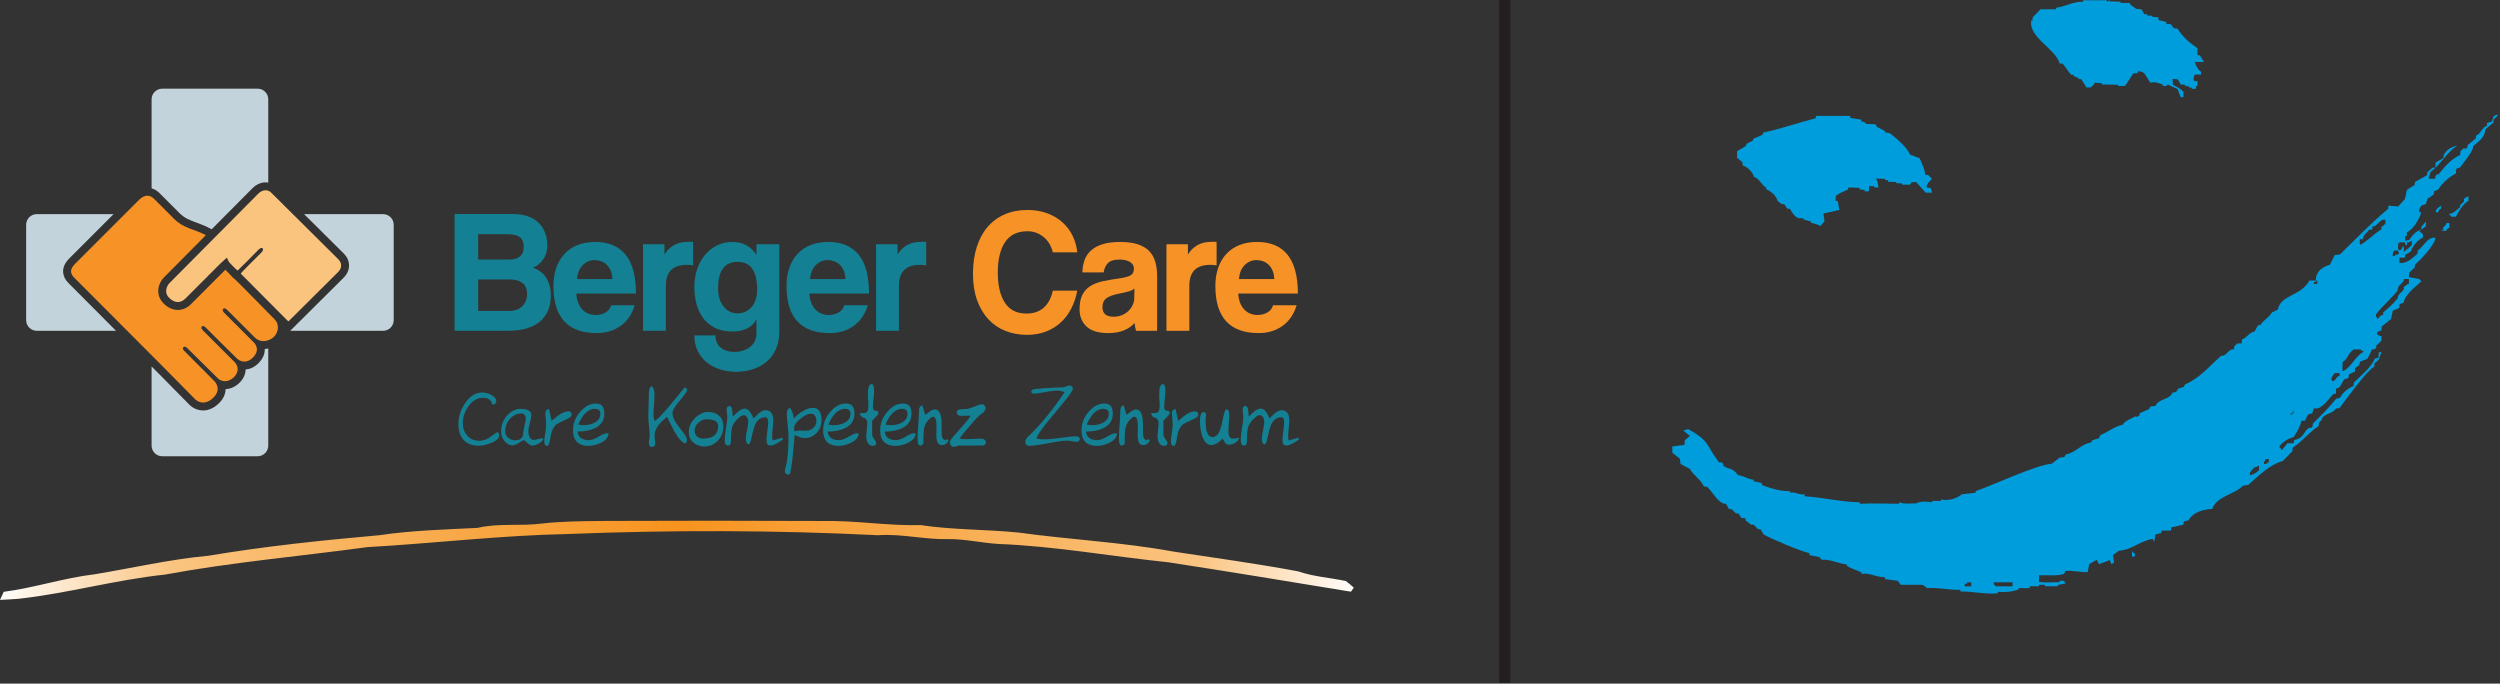 <?xml version="1.0" encoding="UTF-8" standalone="no"?> <svg xmlns="http://www.w3.org/2000/svg" xmlns:xlink="http://www.w3.org/1999/xlink" xmlns:serif="http://www.serif.com/" width="100%" height="100%" viewBox="0 0 5471 1496" version="1.1" xml:space="preserve" style="fill-rule:evenodd;clip-rule:evenodd;stroke-linejoin:round;stroke-miterlimit:2;"><rect x="0" y="0" width="5471" height="1496" fill="#333333" stroke="none"/><g><rect x="3280.7" y="0" width="24.908" height="1494.38" style="fill:#231f20;"></rect><path d="M4610.29,0.513l1.079,3.287c1.671,0 3.367,-3.042 5.037,-3.287l0,2.554l24.096,0.733l0,2.554l21.217,0.363l-0,3.287l13.308,9.484l11.146,0.729l6.117,10.583l6.833,0.729l0,2.554l11.15,0.367l0,2.554l13.304,0.733l0,6.2l17.263,4.013l-0,4.379l10.071,0.729l6.112,8.755l8.271,0.733c9.946,17.05 27.271,32.175 43.517,42.687l-0,15.329l5.037,0.73l9.35,14.229l-20.142,-0c1.884,7.658 6.934,17.129 13.667,21.525l0,6.208l-13.667,0c-3.316,6.038 -5.545,17.825 5.755,13.496l-0,11.313l-2.517,-0l-0.717,6.208l-9.354,-0l0,-2.554l-6.112,-0.367l-0,-2.554l-8.271,-0.733l-0,-2.55l-9.713,-0.734l-6.471,-11.312l-11.15,-0.729l0.721,12.775c7.821,3.891 17.246,8.779 23.017,15.687l-0,11.313l-6.117,-0l-6.471,-17.517l-22.3,-10.217c-0.246,3.996 -7.616,4.113 -10.066,3.284l-0,-2.55c-7.98,-3.838 -18.617,-7.234 -27.334,-4.384l-12.95,-20.066c-2.5,-3.163 -10.55,-6.142 -14.383,-4.746l-0.721,4.016l-9.35,0l-17.983,27.73l-15.463,-0l0,-2.55l-35.608,-0.734l-0,-2.921l-16.183,-0.729l-0.717,3.65l-7.192,6.571l-9.35,0l-11.15,-17.883l-6.475,-0.729l0,-2.188l-10.429,-4.017l0,-2.55l-6.112,-0.729l-17.621,-23.716l-6.834,-0.734c-9.425,-32.637 -68.237,-56.558 -62.22,-94.137l2.52,-0l0.717,-6.929l17.263,-17.521l33.808,-0l0.358,-3.284c20.842,-2.762 36.625,-13.7 58.621,-13.133l0.721,-3.287l51.067,-0Zm855.583,252.5l-8.633,8.391l-0.721,6.934l-17.263,14.591c-2.895,20.725 -14.012,24.442 -27.333,37.584c2.958,7.179 -23.375,38.933 -28.05,45.612l-8.633,3.283l-0.717,9.85c-15.079,8.763 -29.417,20.096 -38.483,35.396l-9.35,4.013l-0.721,6.933l-13.663,9.488l-3.6,11.308l-9.35,3.283c-2.85,2.517 -7.004,10.229 -5.033,14.234l4.317,0.729c-3.65,13.541 -17.3,37.954 -31.292,43.421l-0.358,8.391l-3.238,0l-0.716,10.217l9.35,-1.458c6.695,-9.759 14.216,-19.788 26.254,-22.625l0.716,-6.934l9.713,-10.946l-0.363,10.217l-14.383,11.313l7.912,5.837l0,7.663c-13.095,6.512 -21.42,18.204 -27.333,31.379l-11.15,6.204l-0.717,6.567l-11.87,-0l-0.359,11.312c14.913,2.738 29.509,-10.596 39.559,-20.071l0.72,-6.929c12.975,-8.429 20.463,-29.733 38.484,-28.096c0.596,13.642 -35.004,52.184 -44.596,58.746l-0.721,6.567l-11.867,11.308l-0.72,9.854l22.658,4.013l4.317,5.475c-11.742,10.325 -36.684,29.908 -38.484,46.337l-8.991,2.921l-0.359,8.392l-14.387,6.204l-3.954,18.241l-20.5,16.421l-0.359,8.392l-8.991,3.283l-0.359,6.209l9.35,3.646l0,9.483l-11.871,11.312c3.18,4.067 -4.55,10.05 -8.27,6.934l-10.43,21.162l-16.904,6.934l-0.716,6.204l-9.35,7.662l-0.363,6.929l-13.666,6.934l-0.717,7.662l-9.35,2.921l-10.071,17.15l-7.554,3.283l-0.358,10.58l-6.834,1.824c-7.891,9.167 -27.166,36.596 -41.358,29.921l-3.596,11.313l-9.35,2.917l-6.833,13.504l-7.554,-0c-2.213,12.554 -10.363,25.216 -16.905,35.754c-12.304,3.229 -24.133,10.216 -31.645,20.8l5.754,7.662l12.225,-14.958l13.666,-0l0.721,-6.571c24.85,-6.55 17.2,-16.608 33.804,-27.729c3.405,3.996 9.096,-4.125 6.834,-8.029c17.537,-17.967 35.946,-35.204 51.429,-55.096l8.271,-1.825c6.375,-11.717 17.583,-21.133 29.85,-25.904l0.721,-7.663c13.058,-12.596 40.304,-35.591 45.316,-51.812l8.629,-2.921l0.721,-11.675l5.754,0l-6.475,17.15l-8.629,6.933l-0.721,7.663c-15.47,7.429 -62.691,72.629 -75.883,90.487l-7.912,1.096c-7.163,12.413 -31.275,11.304 -31.288,26.638c-5,-0.459 -7.35,7.633 -6.117,11.308c-21.029,13.313 -36.07,34.233 -57.183,47.433l-0.717,8.03l-21.22,21.529c-28.113,6.921 -54.38,33.912 -75.884,52.541l-10.787,1.096c-19.075,19.963 -57.209,22.675 -67.613,51.084c-18.521,0.733 -42.229,6.995 -51.787,24.808l-10.434,2.921l-0.716,6.566l-26.613,6.205l-0.721,6.933l-20.5,-0l-0.72,5.108l-12.588,3.284l-2.875,16.42l-3.237,-6.571c-26.146,3.313 -46.65,24.601 -73.367,25.542l-13.667,9.854l2.517,16.417l-5.754,3.288l-3.596,-8.759l-23.733,8.759l-5.038,-9.488l-16.183,9.488l-3.596,17.512c-16.142,0.625 -32.046,-4.254 -48.192,-2.554l-3.596,6.567c-17.683,5.266 -36.22,1.987 -54.308,2.92l-0.358,14.596c14.796,2.046 29.733,0.384 44.596,0.729l0.72,-3.283l9.35,0l3.596,5.838l-15.466,2.916l-2.517,3.288l-26.613,-0l-1.437,-3.288l-11.871,0l-0.358,3.288l-20.138,-0l-0.362,4.012l-23.734,0l-0.72,2.917c-13.68,5.137 -30.521,6.75 -44.955,5.108l-0.362,3.284c-27.317,2.583 -54.346,-4.284 -81.638,-4.013l0,-3.65c-24.316,0.992 -48.32,-5.746 -72.645,-3.646l-10.071,-7.3l-47.834,0l-6.833,-8.754l-27.696,-3.65l0,-4.379c-17.591,1.316 -33.75,-10.521 -51.425,-6.933l0,-3.284c-9.541,-5.066 -21.637,-7.45 -32.008,-14.596l-0,-2.916c-18.542,-1.667 -35.738,-11.867 -54.663,-10.217l-6.116,-6.204l-21.221,-4.013l-0,-4.379c-18.925,-3.725 -85.633,-32.291 -100.338,-40.866l-6.112,-10.946l-6.113,-0.729l-8.991,-9.488l-6.117,-0.367l-12.225,-9.487l0,-4.375l-8.992,-0.733l-6.112,-9.484l-6.117,-0.733l-8.271,-8.754l-6.837,-0.73l-6.108,-11.312c-16.042,1.712 -30.667,-27.946 -41.721,-37.217l-6.829,-0.733c-6.834,-15.354 -22.63,-23.721 -30.571,-38.308l-20.5,-10.95l-1.438,-11.309l-16.546,-13.137l0,-13.867l26.613,-3.283l0.721,-10.217l11.15,-9.487l-14.388,-11.675l10.792,-3.279c48.85,27.966 37.192,33.129 67.612,73.337c4.305,-2.679 12.096,3.333 8.267,6.204c14.075,10.909 18.583,2.475 33.45,21.525c11.892,1.009 21.9,8.913 33.808,9.854l0,3.284l17.98,4.012l-0,4.379c19.612,7.134 40.041,13.846 61.141,13.134l0,3.287c11.125,-2.279 21.234,5.946 32.367,3.646l-0,4.379c40,2.492 79.25,12.484 119.4,13.138l2.517,3.283c28.158,-1.4 56.345,-0.012 84.516,0l0.717,-3.283c11.704,4.762 24.471,2.083 36.683,2.554c10.038,-5.371 24.004,-4.183 34.888,-2.554l0.721,-2.921l18.7,-0l0.358,-3.283c15.221,3.629 33.704,-1.225 45.675,-11.313l29.85,-3.283l0.358,-3.65c39.967,-13.542 131.725,-57.334 166.517,-59.838l17.262,-13.5l10.067,-1.096l3.6,-5.837c20.546,-3.263 33.929,-23.183 54.663,-25.908l3.237,-5.109l14.388,-4.379l3.233,-6.929c16.583,-6.663 30.796,-18.958 48.554,-22.625c6.292,-9.771 18.2,-12.221 27.333,-18.242c3.809,2.675 13.192,-2.337 9.35,-6.571l21.217,-9.483l2.879,-5.475l11.146,-1.458c6.908,-16.371 31.842,-13.15 37.404,-29.559c4.234,1.5 11.875,-2.395 11.15,-7.662l13.304,-4.375l2.88,-5.475c31.65,-13.075 53.937,-40.546 79.12,-62.758c12.092,2.075 15.888,-16.371 28.05,-13.867l0.721,-6.933l6.834,-6.2l9.35,-0l0.358,-8.396c10.654,-3.546 16.162,-15.913 27.696,-17.513l7.191,-13.137l6.475,-2.188c6.213,-10.462 18.396,-15.4 24.096,-26.271l13.304,-6.566c5.621,-32.521 50.267,-28.704 69.05,-63.492l14.03,0c-0.584,-19.404 13.575,-29.775 30.566,-34.296l10.792,-21.529l11.146,-1.096c34.554,-33.366 68.746,-69.516 105.737,-99.975l0.717,-6.933l21.221,1.825l14.746,-16.421l4.312,-20.067l16.904,-10.583l0.721,-6.567l26.613,-14.962l0.72,-6.567l11.146,-9.85l6.117,0l0.717,-11.308l16.904,-9.492c-0.096,-15.604 17.758,-24.666 30.571,-27.725c-23.25,15.288 -36.367,41.546 -58.621,58.013l-4.317,14.591l14.746,0.367c-1.658,-3.479 2.279,-11.875 6.833,-9.487c13.129,-16.771 27.759,-33.842 47.471,-42.688l0.721,-8.396l6.833,-6.2c3.646,2.859 11.45,-2.687 7.909,-6.2l18.704,-15.329l0.716,-6.204c10.592,-4.038 12.688,-18.217 23.738,-21.529l0.358,-6.196l10.792,-3.288l3.596,-12.041l8.633,-3.284l0,2.554Zm-187.75,283.146l0,-9.125c-4.675,1.096 -6.475,4.746 -10.792,3.288c0,2.187 0.363,4.742 -0.358,6.2c-3.596,0.729 -4.317,-4.742 -3.954,-6.2c-5.038,1.091 -12.588,-2.554 -14.746,3.283c0.717,5.471 -2.879,12.042 2.875,13.863c6.475,-0.363 3.958,-7.296 8.271,-8.392c2.158,2.921 0.721,8.029 1.079,12.042c6.833,-5.109 11.508,-8.759 17.625,-14.959Zm-30.542,12.042l-7.55,-0c-3.237,3.283 -4.316,6.567 -3.6,12.404c4.317,1.096 6.834,-5.475 11.15,-3.283c4.675,-4.379 0.359,-6.204 0,-9.121Zm-27.333,-56.558l0,-10.584c-13.304,-3.283 -16.183,14.963 -28.771,14.596c0,2.192 0.359,5.108 -0.716,6.933l-6.117,0c-4.675,7.663 -15.104,12.771 -12.946,20.8l-7.554,0l-0,12.771c16.904,-8.029 30.929,-24.812 47.475,-34.3c-0,-2.187 -0.721,-5.108 0.358,-6.933c4.675,3.65 3.596,-6.933 8.271,-3.283Zm-200.708,412.679l-0,-4.013l-2.159,0l-0.716,4.375l-3.959,0l0,2.555l3.959,-0l-0,-1.821c-0.363,-1.825 1.796,-1.096 2.875,-1.096Zm147.125,-139.75l-15.467,-0c-14.025,9.121 -12.229,20.433 -24.454,27.733c-0,6.929 -1.442,14.592 -0,20.429c19.779,-9.483 26.254,-32.108 44.954,-42.325c1.796,-5.108 -6.475,-0.729 -5.033,-5.837Zm-201.75,247.754l-0,-7.662l-7.554,-0l-0.359,5.108l-2.521,-0l0,5.471l6.117,-0l0,-1.821c0,-2.192 2.875,-0.733 4.317,-1.096Zm106.416,-391.15l0,-7.3c-3.954,-1.092 -2.154,5.475 -7.55,2.921l0,4.379l7.55,0Zm-127.666,407.571l-0,-9.488c-3.954,-0.729 -5.396,5.109 -9.709,2.917c-4.316,5.838 -12.95,11.313 -10.07,17.879c7.55,-1.458 14.745,-5.837 19.779,-11.308Zm328,-407.571l-0,-10.583l-11.15,-0c0.362,10.583 -15.821,13.5 -12.946,24.446c-13.308,17.15 -33.088,33.937 -47.833,52.545c-2.155,6.2 3.237,6.2 2.879,10.58c5.033,-2.555 6.112,-10.58 12.587,-8.025c0,-2.192 -0.358,-5.109 0.721,-6.93c10.429,-8.395 22.654,-19.708 31.646,-31.02c-1.438,-10.946 15.825,-13.863 12.946,-24.446c3.6,-1.459 6.116,-6.204 11.15,-6.567Zm-151.75,201.413l-0,-6.205l-10.429,0c-4.675,5.838 -8.992,9.855 -6.834,17.15c9.35,2.921 8.629,-10.216 17.263,-10.945Zm-805.959,460.479l0,-8.759l-9.35,0c1.796,4.013 -2.879,2.917 -5.037,3.284l-0,5.475l14.387,-0Zm90.25,-0l0,-8.759l-41,0l0,5.471l1.796,0c1.8,0 1.079,2.192 1.079,3.288l38.125,-0Zm-354.958,-1024.95l23.738,3.65l-0,3.279l10.429,4.021l-0,2.183l20.858,0.729l3.596,5.838l16.904,8.758l0,2.559c4.342,2.083 8.863,0.529 13.667,4.375c13.812,11.066 34.175,28.391 41.716,44.883l20.5,7.658c5.446,11.654 10.921,23.654 12.946,36.488l6.117,0.729l8.271,8.029c-5.134,4.546 -21.975,21.996 -3.238,19.704l3.238,10.579l-13.667,0l-21.221,-23.35l-10.066,0.73l-2.88,5.108l-17.62,-0l-0,-2.554l-12.946,-0.729l-0,-2.555l-17.625,-0.366l-0,-3.284l-6.838,-0.729l0,-2.554l-20.496,-0.367l3.238,3.65l3.237,15.692l-9.35,0l0,-2.554l-11.508,-0.367l-0.362,11.313l-9.35,-0l-0,-3.284l-11.146,-0.729l-0,-3.65l-24.459,-0.729l-0.716,4.379c-8.954,3.913 -18.696,7.954 -26.617,13.863l-0.717,10.946l5.034,0.733l3.237,19.337l-34.887,7.663l2.521,17.15l-9.35,10.579c-7.4,-5.608 -13.48,-4.746 -20.5,-7.662l-0,-2.555l-16.184,-4.379l0,-2.554l-11.508,-0.362c-7.867,-3.43 -14.525,-12.88 -17.983,-20.434l-6.117,-0.366l-6.113,-9.488l-6.475,-0.729l-8.629,-6.933c-2.112,-10.28 -14.754,-21.463 -24.096,-24.809l-1.441,-4.379c-10.104,-6.171 -14.338,-19.862 -26.25,-23.354c-2.146,-10.275 -14.213,-22.108 -24.1,-24.446l-1.075,-7.658l-11.513,-9.492l0,-14.596l18.346,-10.575l2.875,-5.841l12.588,-6.205l2.879,-5.108l18.341,-7.658l2.875,-5.475c35.025,-6.959 78.25,-22.121 114.009,-31.017l0.716,-5.108l75.167,-0l0,4.379Zm1352.62,181.342c-12.229,7.3 -21.937,23.354 -27.333,34.666l-10.429,0c1.437,-5.108 -6.117,-0.366 -3.238,-6.204c9.35,-0.729 15.463,-9.487 23.017,-14.596c-2.879,-8.391 11.866,-8.391 7.554,-17.879c2.517,-1.458 5.392,-4.012 10.429,-6.204l0,10.217Zm-59.708,17.15c-6.834,0.366 -4.317,11.675 -11.871,7.3c-0.358,-6.205 6.833,-10.584 11.871,-13.867l-0,6.567Zm17.958,42.325c-3.237,0.366 -6.471,2.554 -6.833,6.204c-1.079,0.729 -19.059,-1.825 -6.113,-2.554c-2.879,-8.392 6.475,-6.934 6.834,-14.596l6.112,-0l0,10.946Zm-691.917,708.233c0,1.458 -0.362,4.012 1.796,3.283l1.8,0l0,7.663l-6.112,-0l-0,-10.946l2.516,-0Z" style="fill:#009ddd;"></path><path d="M838.254,468.6l-172.796,0l86.855,86.196c9.574,9.575 11.579,19.579 11.566,26.283c-0.004,9.567 -4.154,18.963 -11.667,26.442c-34.762,34.608 -108.975,108.325 -108.975,108.325l-8.141,8.091l203.158,0c12.896,0 23.35,-10.458 23.35,-23.354l0,-208.629c0,-12.9 -10.454,-23.354 -23.35,-23.354" style="fill:#c2d3db;fill-rule:nonzero;"></path><path d="M579.483,763.704l0,0.108c0.154,7.667 -2.125,19.271 -13.866,31.013c-10.205,10.204 -20.534,13.188 -28.105,13.708c-0.179,10.067 -4.475,20.138 -12.854,28.517c-11.429,11.425 -22.962,14.258 -30.987,14.504c-0.15,9.725 -4.004,20.388 -14.108,30.496c-13.388,13.383 -26.421,16.196 -34.996,16.196c-17.446,-0 -28.709,-11.159 -29.805,-12.296l-64.82,-65.754l-0.205,-0.184l-0.362,-0.37c-1.917,-1.934 -8.288,-8.321 -17.633,-17.68l-0,173.146c-0,12.9 10.458,23.354 23.354,23.354l208.629,0c12.9,0 23.354,-10.454 23.354,-23.354l0,-212.579c-2.45,0.563 -4.967,1 -7.596,1.175" style="fill:#c2d3db;fill-rule:nonzero;"></path><path d="M349.188,422.717l18.879,18.887l24.4,24.404c11.858,11.863 23.3,16.009 37.771,21.255c10.037,3.637 21.025,7.679 32.875,14.604c47.841,-48.275 84.724,-85.434 89.579,-90.113c8.237,-8.171 18.383,-12.671 28.591,-12.662c1.963,-0 3.892,0.196 5.792,0.525l0,-182.192c0,-12.896 -10.45,-23.354 -23.35,-23.354l-208.629,-0c-12.896,-0 -23.354,10.458 -23.354,23.354l-0,194.779c5.4,1.504 11.491,4.559 17.445,10.513" style="fill:#c2d3db;fill-rule:nonzero;"></path><path d="M150.217,619.867c-7.384,-7.388 -11.305,-15.084 -11.992,-23.534c-0.867,-10.67 3.625,-21.008 13.337,-30.72c27.705,-27.725 66.846,-66.88 96.971,-97.013l-167.958,0c-12.904,0 -23.354,10.458 -23.354,23.354l-0,208.629c-0,12.892 10.45,23.35 23.354,23.35l173.329,0c-41.85,-41.958 -86.096,-86.333 -103.687,-104.066" style="fill:#c2d3db;fill-rule:nonzero;"></path><path d="M1320.25,1140.06c-44.813,0.508 -89.7,0.595 -134.246,5.67c-46.842,6.1 -94.529,-1.35 -140.85,9.484c-71.567,3.65 -143.567,5.425 -214.625,16.012c-125.429,11.184 -250.617,24.134 -374.942,45.063c-83.683,7.616 -165.671,26.766 -248.416,40.483c-67.25,7.871 -131.88,29.633 -199.038,38.363c-2.029,4.408 -6.104,13.304 -8.129,17.704c13.462,-0.504 26.846,-1.525 40.229,-2.375c107.821,-11.934 212.846,-41.675 320.825,-53.017c146.779,-27.187 295.421,-40.067 443.05,-60.133c146.688,-8.304 292.792,-25.838 439.746,-28.721c225.625,-8.879 452.1,-8.546 677.642,2.717c27.687,-2.005 55.058,0.975 82.45,3.954c23.491,2.554 46.987,5.104 70.683,4.516c37.021,-0.429 73.183,8.305 109.942,10.584c124.754,4.829 247.558,27.283 371.562,40.066c133.567,20.417 266.792,42.596 400.271,64.45c1.529,-2.2 4.742,-6.683 6.271,-8.895c-5.596,-5.167 -11.438,-9.984 -17.538,-14.484c-34.729,-7.275 -70.725,-9.566 -104.433,-21.162c-90.704,-16.95 -182.271,-29.484 -273.558,-43.371c-111.804,-20.579 -225.554,-25.913 -337.942,-41.504c-71.4,-7.2 -143.308,-5.584 -214.275,-16.338c-36.354,0.954 -72.521,-1.741 -108.704,-4.433c-34.471,-2.563 -68.971,-5.129 -103.642,-4.546c-82.691,-0.392 -165.379,-0.588 -248.083,-0.588c-78.067,0 -156.154,0.171 -234.25,0.501Z" style="fill:url(#_Linear1);fill-rule:nonzero;"></path><path d="M1114.18,680.413c12.317,-0 21.938,-3.463 28.875,-10.388c6.921,-6.929 10.388,-15.654 10.388,-26.179c-0,-11.288 -3.4,-19.5 -10.2,-24.633c-6.808,-5.13 -16.233,-7.7 -28.296,-7.7l-68.517,-0l0,68.9l67.75,-0Zm-67.75,-167.834l0,55.434l67.359,-0c21.562,-0 32.337,-9.242 32.337,-27.713c0,-9.754 -2.758,-16.804 -8.275,-21.171c-5.516,-4.366 -14.562,-6.55 -27.137,-6.55l-64.284,0Zm-51.587,211.338l-0,-255.609l125.879,0c25.146,0 44.271,6.225 57.363,18.675c13.079,12.446 19.629,29.446 19.629,51.005c-0,11.037 -2.959,20.854 -8.859,29.445c-5.908,8.6 -13.341,14.7 -22.32,18.284c5.383,2.062 10.445,4.691 15.2,7.896c4.745,3.208 8.858,7.308 12.32,12.316c3.467,5.009 6.217,10.909 8.28,17.704c2.041,6.805 3.07,14.825 3.07,24.059c0,23.362 -7.825,41.904 -23.475,55.629c-15.654,13.733 -39.65,20.596 -71.983,20.596l-115.104,-0Z" style="fill:#138193;fill-rule:nonzero;"></path><path d="M1340.14,610.742c-0.263,-6.929 -1.479,-13.021 -3.659,-18.284c-2.183,-5.254 -5.07,-9.62 -8.662,-13.091c-3.596,-3.467 -7.696,-6.025 -12.317,-7.7c-4.621,-1.663 -9.371,-2.5 -14.241,-2.5c-10.005,-0 -18.667,3.658 -25.984,10.975c-7.312,7.308 -11.487,17.512 -12.508,30.6l77.371,-0Zm-78.913,31.571c0.771,14.366 4.938,25.783 12.513,34.254c7.566,8.466 17.516,12.708 29.825,12.708c8.212,0 15.462,-1.867 21.75,-5.587c6.287,-3.717 10.329,-8.909 12.133,-15.592l51.575,-0c-5.904,19.508 -16.163,34.521 -30.792,45.037c-14.629,10.525 -32.087,15.784 -52.354,15.784c-63.125,-0 -94.692,-34.384 -94.692,-103.163c0,-14.625 2.051,-27.846 6.159,-39.65c4.1,-11.796 10.062,-21.937 17.9,-30.408c7.825,-8.467 17.383,-14.946 28.671,-19.438c11.291,-4.487 24.254,-6.741 38.883,-6.741c29.254,-0 51.392,9.375 66.404,28.1c15.017,18.741 22.521,46.966 22.521,84.696l-130.496,-0Z" style="fill:#138193;fill-rule:nonzero;"></path><path d="M1407.11,723.913l-0,-189.388l46.966,0l0,22.538c4.1,-6.463 8.404,-11.509 12.896,-15.13c4.483,-3.62 9.1,-6.4 13.854,-8.333c4.746,-1.942 9.563,-3.171 14.429,-3.692c4.884,-0.512 9.884,-0.775 15.017,-0.775l6.55,0l0,51.584c-4.621,-0.767 -9.242,-1.155 -13.862,-1.155c-30.542,0 -45.805,15.267 -45.805,45.805l0,98.545l-50.045,0Z" style="fill:#138193;fill-rule:nonzero;"></path><path d="M1614.21,685.808c12.32,0 22.525,-4.666 30.604,-14.004c8.083,-9.337 12.125,-22.054 12.125,-38.171c-0,-40.408 -14.242,-60.62 -42.729,-60.62c-28.488,-0 -42.734,19.183 -42.734,57.545c0,16.888 4.05,30.313 12.129,40.288c8.084,9.971 18.288,14.962 30.605,14.962m41.191,12.438c-3.596,8.546 -10.075,15.229 -19.441,20.021c-9.371,4.796 -20.213,7.183 -32.53,7.183c-15.658,0 -28.804,-2.754 -39.454,-8.275c-10.65,-5.508 -19.246,-12.762 -25.791,-21.746c-6.542,-8.979 -11.296,-19.371 -14.246,-31.179c-2.95,-11.804 -4.425,-23.875 -4.425,-36.183c-0,-14.629 2.179,-28.038 6.546,-40.229c4.358,-12.184 10.262,-22.58 17.704,-31.18c7.446,-8.595 16.171,-15.266 26.179,-20.02c10.008,-4.742 20.787,-7.121 32.333,-7.121c23.613,-0 41.317,9.5 53.125,28.487l0,-23.479l50.042,0l-0,191.313c-0,14.37 -2.442,27.008 -7.317,37.916c-4.875,10.913 -11.55,20.017 -20.016,27.334c-8.467,7.316 -18.475,12.895 -30.025,16.741c-11.546,3.854 -23.867,5.775 -36.959,5.775c-13.083,0 -25.275,-1.883 -36.566,-5.625c-11.296,-3.762 -20.98,-9.071 -29.063,-15.933c-8.079,-6.858 -14.437,-15.179 -19.058,-24.963c-4.613,-9.795 -6.925,-20.841 -6.925,-33.158l46.196,0c-0,11.542 3.8,20.458 11.404,26.754c7.6,6.284 17.716,9.429 30.346,9.429c13.4,0 24.741,-3.654 34.02,-10.95c9.275,-7.304 13.921,-17.237 13.921,-29.791l0,-31.121Z" style="fill:#138193;fill-rule:nonzero;"></path><path d="M1850.18,610.742c-0.258,-6.929 -1.479,-13.021 -3.654,-18.284c-2.183,-5.254 -5.071,-9.62 -8.662,-13.091c-3.596,-3.467 -7.7,-6.025 -12.317,-7.7c-4.621,-1.663 -9.375,-2.5 -14.242,-2.5c-10.012,-0 -18.671,3.658 -25.987,10.975c-7.317,7.308 -11.488,17.512 -12.509,30.6l77.371,-0Zm-78.912,31.571c0.775,14.366 4.937,25.783 12.512,34.254c7.567,8.466 17.513,12.708 29.829,12.708c8.213,0 15.459,-1.867 21.746,-5.587c6.292,-3.717 10.333,-8.909 12.133,-15.592l51.575,-0c-5.9,19.508 -16.162,34.521 -30.791,45.037c-14.625,10.525 -32.084,15.784 -52.346,15.784c-63.133,-0 -94.696,-34.384 -94.696,-103.163c0,-14.625 2.05,-27.846 6.154,-39.65c4.1,-11.796 10.067,-21.937 17.904,-30.408c7.817,-8.467 17.38,-14.946 28.671,-19.438c11.288,-4.487 24.255,-6.741 38.884,-6.741c29.254,-0 51.387,9.375 66.404,28.1c15.012,18.741 22.516,46.966 22.516,84.696l-130.495,-0Z" style="fill:#138193;fill-rule:nonzero;"></path><path d="M1917.15,723.913l0,-189.388l46.967,0l-0,22.538c4.1,-6.463 8.4,-11.509 12.896,-15.13c4.483,-3.62 9.1,-6.4 13.854,-8.333c4.746,-1.942 9.562,-3.171 14.433,-3.692c4.875,-0.512 9.875,-0.775 15.013,-0.775l6.546,0l-0,51.584c-4.621,-0.767 -9.238,-1.155 -13.859,-1.155c-30.541,0 -45.808,15.267 -45.808,45.805l-0,98.545l-50.042,0Z" style="fill:#138193;fill-rule:nonzero;"></path><path d="M2357.52,636.146c-2.834,14.633 -7.313,27.85 -13.475,39.654c-6.163,11.804 -13.921,21.938 -23.288,30.404c-9.375,8.471 -20.208,15.017 -32.533,19.638c-12.317,4.612 -25.917,6.929 -40.804,6.929c-16.675,-0 -32.267,-2.829 -46.763,-8.483c-14.5,-5.655 -27.016,-14.134 -37.537,-25.438c-10.521,-11.308 -18.796,-25.254 -24.825,-41.829c-6.038,-16.579 -9.046,-35.913 -9.046,-58.013c-0,-21.587 2.75,-41.058 8.275,-58.4c5.517,-17.35 13.412,-31.995 23.675,-43.95c10.258,-11.945 22.775,-21.133 37.529,-27.554c14.758,-6.425 31.242,-9.646 49.467,-9.646c15.908,0 30.346,2.396 43.304,7.184c12.958,4.787 24.117,11.383 33.487,19.796c9.367,8.408 16.809,18.27 22.334,29.579c5.516,11.312 8.908,23.387 10.2,36.212l-53.504,0c-3.6,-14.625 -10.53,-25.983 -20.792,-34.071c-10.267,-8.079 -21.813,-12.12 -34.642,-12.12c-22.333,-0 -38.754,8.02 -49.279,24.058c-10.525,16.042 -15.779,38.05 -15.779,66.017c-0,28.487 5.196,50.625 15.592,66.408c10.391,15.779 25.987,23.671 46.77,23.671c15.909,-0 28.675,-4.3 38.296,-12.896c9.629,-8.596 16.234,-20.975 19.834,-37.15l53.504,-0Z" style="fill:#f79326;fill-rule:nonzero;"></path><path d="M2482.62,631.142c-2.571,2.57 -6.288,4.625 -11.163,6.166c-4.879,1.529 -11.929,3.213 -21.175,5c-14.366,2.825 -24.25,6.417 -29.637,10.779c-5.392,4.363 -8.084,10.655 -8.084,18.859c0,14.121 8.084,21.171 24.255,21.171c6.408,-0 12.375,-1.088 17.895,-3.267c5.513,-2.179 10.263,-5.138 14.242,-8.854c3.979,-3.721 7.183,-8.092 9.625,-13.092c2.438,-5.008 3.654,-10.325 3.654,-15.975l0.388,-20.787Zm3.441,92.77c-1.529,-4.866 -2.549,-10.516 -3.054,-16.937c-5.908,6.675 -13.733,12 -23.479,15.975c-9.762,3.979 -21.05,5.971 -33.883,5.971c-21.808,-0 -37.783,-4.813 -47.925,-14.438c-10.133,-9.621 -15.204,-22.129 -15.204,-37.537c-0,-13.592 2.175,-24.438 6.55,-32.521c4.358,-8.088 10.391,-14.433 18.091,-19.058c7.696,-4.613 16.867,-8.017 27.521,-10.2c10.646,-2.175 22.259,-4.167 34.842,-5.963c12.567,-1.792 21.037,-4.171 25.396,-7.121c4.366,-2.95 6.55,-7.762 6.55,-14.437c-0,-6.163 -2.888,-10.971 -8.663,-14.438c-5.771,-3.466 -13.537,-5.196 -23.283,-5.196c-11.55,0 -19.833,2.567 -24.833,7.696c-5.005,5.142 -8.155,11.938 -9.434,20.404l-46.575,0c0.254,-9.75 1.859,-18.729 4.809,-26.945c2.945,-8.209 7.704,-15.263 14.241,-21.171c6.55,-5.904 15.071,-10.454 25.575,-13.663c10.509,-3.208 23.304,-4.812 38.4,-4.812c14.834,-0 27.434,1.671 37.788,5c10.362,3.341 18.679,8.15 24.95,14.437c6.266,6.292 10.8,14.117 13.616,23.484c2.813,9.37 4.221,19.958 4.221,31.754l0,119.716l-46.216,0Z" style="fill:#f79326;fill-rule:nonzero;"></path><path d="M2552.68,723.913l0,-189.388l46.967,0l-0,22.538c4.1,-6.463 8.404,-11.509 12.896,-15.13c4.483,-3.62 9.1,-6.4 13.854,-8.333c4.746,-1.942 9.558,-3.171 14.433,-3.692c4.879,-0.512 9.879,-0.775 15.013,-0.775l6.55,0l-0,51.584c-4.621,-0.767 -9.242,-1.155 -13.863,-1.155c-30.542,0 -45.804,15.267 -45.804,45.805l-0,98.545l-50.046,0Z" style="fill:#f79326;fill-rule:nonzero;"></path><path d="M2788.65,610.742c-0.258,-6.929 -1.479,-13.021 -3.654,-18.284c-2.184,-5.254 -5.071,-9.62 -8.663,-13.091c-3.596,-3.467 -7.696,-6.025 -12.316,-7.7c-4.621,-1.663 -9.376,-2.5 -14.242,-2.5c-10.008,-0 -18.671,3.658 -25.988,10.975c-7.308,7.308 -11.483,17.512 -12.508,30.6l77.371,-0Zm-78.913,31.571c0.775,14.366 4.938,25.783 12.517,34.254c7.563,8.466 17.512,12.708 29.825,12.708c8.213,0 15.458,-1.867 21.75,-5.587c6.288,-3.717 10.329,-8.909 12.129,-15.592l51.584,-0c-5.909,19.508 -16.171,34.521 -30.8,45.037c-14.625,10.525 -32.084,15.784 -52.346,15.784c-63.134,-0 -94.696,-34.384 -94.696,-103.163c-0,-14.625 2.05,-27.846 6.154,-39.65c4.1,-11.796 10.067,-21.937 17.904,-30.408c7.817,-8.467 17.379,-14.946 28.671,-19.438c11.292,-4.487 24.254,-6.741 38.883,-6.741c29.255,-0 51.388,9.375 66.405,28.1c15.012,18.741 22.52,46.966 22.52,84.696l-130.5,-0Z" style="fill:#f79326;fill-rule:nonzero;"></path><path d="M1092.71,952.071c-0,6.829 -6.134,12.642 -18.4,17.446c-9.984,3.925 -18.9,5.879 -26.738,5.879c-14.412,-0 -25.417,-4.196 -33.004,-12.613c-7.588,-8.408 -11.383,-19.945 -11.383,-34.612c-0,-15.8 4.741,-30.85 14.225,-45.142c10.625,-16.054 23.266,-24.083 37.933,-24.083c6.575,-0 13.025,1.646 19.346,4.933c7.583,3.921 11.379,8.979 11.379,15.171l-2.088,4.367c-2.145,1.262 -4.295,2.079 -6.441,2.466c-2.275,-10.245 -9.046,-15.366 -20.3,-15.366c-12.392,-0 -23.075,6.196 -32.05,18.583c-8.225,11.379 -12.329,23.646 -12.329,36.796c-0,11.129 3.32,20.362 9.954,27.696c6.641,7.329 15.396,10.996 26.271,10.996c6.954,-0 13.587,-1.959 19.916,-5.88c6.192,-4.295 12.45,-8.6 18.775,-12.895c1.392,-0 2.558,0.662 3.504,1.991c0.954,1.325 1.429,2.75 1.429,4.267" style="fill:#138193;fill-rule:nonzero;"></path><path d="M1150.75,916.413c-0,-3.621 -0.884,-6.451 -2.659,-8.5c-1.77,-2.042 -4.104,-3.067 -7.016,-3.067c-9.484,-0 -17.763,3.817 -24.842,11.45c-7.087,7.633 -10.621,17.354 -10.621,29.162c0,5.042 2.525,9.45 7.584,13.225c4.421,3.304 8.787,4.954 13.083,4.954c9.229,0 15.05,-2.908 17.454,-8.729c1.517,-9.137 2.904,-17.008 4.167,-23.62c0.129,-0.63 0.637,-2.788 1.521,-6.492c0.883,-3.696 1.329,-6.496 1.329,-8.384m38.117,43.425c-1.009,4.213 -4.267,7.792 -9.763,10.742c-5.5,2.963 -10.275,4.442 -14.321,4.442c-3.162,-0 -6.762,-1.933 -10.812,-5.808c-4.05,-3.871 -6.446,-5.813 -7.2,-5.813c-1.9,0 -5.634,1.863 -11.192,5.575c-5.567,3.717 -10.371,5.571 -14.421,5.571c-6.062,-0 -11.658,-3.029 -16.783,-9.096c-5.121,-6.067 -7.679,-12.888 -7.679,-20.446c-0,-14.183 4.387,-26.121 13.179,-35.817c8.787,-9.691 18.808,-14.541 30.062,-14.541c5.563,-0 10.175,0.712 13.842,2.125c5.942,2.196 8.917,5.966 8.917,11.3c-0,3.921 -1.075,9.812 -3.221,17.654c-2.154,7.85 -3.225,13.896 -3.225,18.129c-0,5.333 1.041,9.817 3.125,13.425c2.087,3.608 5.087,5.413 9.008,5.413c1.9,-0 4.742,-0.592 8.538,-1.775c3.791,-1.188 6.7,-1.784 8.725,-1.784l3.22,0.704Z" style="fill:#138193;fill-rule:nonzero;"></path><path d="M1250.88,907.688c0,3.008 -2.529,5.687 -7.583,8.062c-16.567,7.904 -25.167,12.171 -25.796,12.8c-6.954,6.642 -11.254,16.167 -12.9,28.571c-1.641,12.408 -4.046,18.612 -7.208,18.612c-2.271,0 -3.888,-0.95 -4.833,-2.841c-0.95,-1.909 -1.421,-4.35 -1.421,-7.363c-0,-3.641 0.883,-10.916 2.65,-21.825c0.887,-5.537 1.333,-9.966 1.333,-13.287c0,-3.484 -0.133,-6.567 -0.379,-9.259c-0.883,-9.641 -1.329,-14.787 -1.329,-15.416c-0,-3.638 0.566,-6.167 1.708,-7.588c0.504,-0.637 2.396,-1.825 5.688,-3.566c1.266,2.854 2.433,7.45 3.508,13.787c1.071,6.333 1.929,10.613 2.562,12.825c4.296,-3.475 8.659,-7.029 13.08,-10.667c8.979,-6.954 17.133,-10.429 24.475,-10.429c4.295,0 6.445,2.529 6.445,7.584" style="fill:#138193;fill-rule:nonzero;"></path><path d="M1313.85,905.179c0,-3.9 -1.141,-6.625 -3.421,-8.192c-2.271,-1.554 -5.12,-2.337 -8.529,-2.337c-7.971,0 -15.242,3.512 -21.817,10.529c-5.308,5.767 -10.175,13.725 -14.6,23.867c3.788,0.933 7.78,1.4 11.95,1.4c8.463,-0 16.059,-1.633 22.759,-4.913c9.1,-4.52 13.658,-11.308 13.658,-20.354m17.825,42.904c0,8.584 -5.821,15.65 -17.45,21.213c-9.104,4.292 -17.821,6.433 -26.175,6.433c-10.237,0 -18.141,-2.283 -23.704,-6.854c-6.833,-5.679 -10.246,-14.737 -10.246,-27.2c0,-15.129 5.246,-28.692 15.742,-40.675c10.496,-11.975 21.687,-17.971 33.571,-17.971c6.45,0 11.254,1.742 14.412,5.2c3.163,3.463 4.75,9.209 4.75,17.242c0,14.796 -7.341,25.504 -22.008,32.117c-10.117,4.558 -22.317,6.845 -36.6,6.845c0.633,6.959 3.667,12.013 9.1,15.18c4.046,2.366 9.229,3.554 15.558,3.554c5.813,-0 12.892,-2.513 21.238,-7.542c8.346,-5.025 14.416,-7.542 18.208,-7.542l3.604,0Z" style="fill:#138193;fill-rule:nonzero;"></path><path d="M1503.7,853.254c-0,2.913 -5.342,10.654 -16.029,23.234c-10.688,12.583 -16.029,21.654 -16.029,27.216c-0,6.704 2.72,14.221 8.158,22.575c5.054,6.704 10.246,13.496 15.554,20.384c5.313,6.899 7.967,12.362 7.967,16.404c-0,1.779 -0.571,3.675 -1.7,5.691l-2.842,1.517c-4.921,-1.637 -10.279,-6.7 -16.079,-15.171c-4.038,-5.941 -8.7,-14.158 -13.996,-24.658c-3.029,-6.067 -5.996,-12.133 -8.896,-18.208c-8.191,6.579 -14.308,12.458 -18.341,17.641c-6.055,7.713 -9.084,15.496 -9.084,23.334c0,2.275 0.129,4.295 0.384,6.066c0.883,6.325 1.329,9.675 1.329,10.05c-0,1.017 -0.067,1.829 -0.2,2.467c-0.125,1.017 -0.638,2.4 -1.534,4.175c-1.279,0.754 -2.404,1.292 -3.366,1.608c-0.959,0.313 -2.013,0.475 -3.167,0.475c-2.054,0 -3.562,-0.954 -4.521,-2.841c-0.962,-1.9 -1.441,-3.992 -1.441,-6.267c-0,-1.638 0.316,-4.175 0.95,-7.588c0.629,-3.416 0.95,-6.075 0.95,-7.966c-0,-4.559 -0.505,-11.454 -1.517,-20.684c-1.017,-9.237 -1.517,-16.129 -1.517,-20.679c0,-4.937 0.184,-12.396 0.567,-22.387c0.379,-9.996 0.567,-17.584 0.567,-22.771c-0,-5.563 0.287,-9.992 0.862,-13.275c0.575,-3.292 2.017,-6.325 4.321,-9.113c2.771,2.063 4.692,4.567 5.746,7.542c1.062,2.975 1.587,6.479 1.587,10.521c0,4.429 -0.225,9.55 -0.679,15.367c-1.062,13.658 -1.596,22.187 -1.596,25.6c0,3.291 0.142,6.358 0.413,9.2c0.275,2.845 0.9,5.658 1.862,8.441c3.659,-1.516 10.279,-7.587 19.867,-18.212c6.683,-7.329 15.504,-17.759 26.479,-31.288c11.604,-14.162 18.217,-22.187 19.863,-24.087l0.566,1.137l3.975,1.896l0.567,2.654Z" style="fill:#138193;fill-rule:nonzero;"></path><path d="M1571.59,932.579c-0,-6.479 -3.354,-10.821 -10.054,-13.037c-3.788,-1.267 -9.171,-1.896 -16.117,-1.896c-5.692,-0 -11.133,2.216 -16.313,6.637c-5.95,5.059 -8.912,11.063 -8.912,18.021c-0,5.688 1.825,10.038 5.5,13.042c3.667,3 7.771,4.504 12.329,4.504c12.133,-0 20.979,-2.692 26.546,-8.063c4.679,-4.579 7.021,-10.983 7.021,-19.208m11.379,0c-0,13.446 -4.429,24.421 -13.279,32.958c-8.088,7.742 -17.634,11.613 -28.638,11.613c-8.341,-0 -15.742,-2.525 -22.192,-7.583c-7.712,-6.005 -11.566,-13.988 -11.566,-23.946c-0,-11.696 4.804,-22.125 14.412,-31.296c8.975,-8.533 18.329,-12.804 28.075,-12.804c8.846,-0 16.242,2.3 22.184,6.879c7.337,5.687 11.004,13.75 11.004,24.179" style="fill:#138193;fill-rule:nonzero;"></path><path d="M1713.64,961.85c-6.834,4.396 -11.13,7.075 -12.896,8.05c-6.204,3.413 -11,5.117 -14.413,5.117c-3.67,-0 -6.071,-1.15 -7.216,-3.459c-1.138,-2.308 -1.696,-5.937 -1.696,-10.875c-0,-3.025 0.812,-10.433 2.458,-22.221c0.758,-5.408 1.146,-9.791 1.146,-13.141c-0,-3.975 -0.325,-6.771 -0.954,-8.359c-1.009,-2.545 -2.909,-3.82 -5.692,-3.82c-9.225,-0 -16.375,5.058 -21.433,15.175c-2.654,5.533 -5.371,15.016 -8.154,28.446c-2.021,10.274 -4.109,15.412 -6.259,15.412c-2.271,0 -3.887,-1.188 -4.833,-3.554c-0.946,-2.371 -1.421,-5.134 -1.421,-8.3c0,-4.113 0.504,-8.617 1.517,-13.513c2.525,-12.166 3.791,-19.6 3.791,-22.287c0,-4.271 -0.758,-7.825 -2.27,-10.671c-1.905,-3.475 -4.43,-5.212 -7.596,-5.212c-1.771,-0 -3.25,0.275 -4.45,0.825c-1.2,0.558 -2.692,1.62 -4.459,3.204c-8.725,7.271 -14.229,14.387 -16.5,21.333c-1.77,5.538 -2.654,15.654 -2.654,30.35c0,3.321 -0.446,5.925 -1.329,7.825c-0.883,1.896 -2.592,2.842 -5.117,2.842c-2.658,-0 -4.529,-1.1 -5.595,-3.321c-1.08,-2.208 -1.617,-5.134 -1.617,-8.767c-0,-5.529 0.954,-14.067 2.846,-25.608c1.896,-11.534 2.846,-20.067 2.846,-25.6c-0,-1.738 -0.259,-4.188 -0.759,-7.354c-0.508,-3.159 -0.758,-5.529 -0.758,-7.109c-0,-1.1 0.062,-1.979 0.183,-2.608l0.763,-2.842c1.641,-2.379 3.533,-3.562 5.696,-3.562c2.52,-0 4.354,3.246 5.495,9.725c0.375,2.367 0.817,6.954 1.325,13.75c2.909,-2.846 5.884,-5.696 8.917,-8.542c6.696,-6 12.392,-9.004 17.067,-9.004c4.3,0 8.221,2.367 11.758,7.108c2.15,2.85 4.679,7.592 7.588,14.225c4.045,-3.787 8.091,-7.583 12.133,-11.375c5.187,-4.27 9.867,-6.4 14.042,-6.4c11.5,0 17.254,7.567 17.254,22.684c-0,3.825 -0.567,10.508 -1.704,20.054c-0.638,5.421 -0.946,9.471 -0.946,12.179c-0,4.142 0.437,7.883 1.325,11.229l20.862,-5.933c0,0.658 0.571,1.954 1.709,3.904" style="fill:#138193;fill-rule:nonzero;"></path><path d="M1786.66,921.438c-0,-4.738 -1.084,-8.613 -3.23,-11.613c-2.154,-3 -5.058,-4.508 -8.72,-4.508c-6.071,-0 -13.53,3.483 -22.38,10.437c-9.741,7.584 -14.608,14.934 -14.608,22.042c0,0.946 0.125,1.979 0.379,3.083c0.254,1.109 0.567,2.213 0.95,3.321c1.525,-0.792 3.25,-1.346 5.213,-1.658c1.962,-0.317 3.825,-0.479 5.596,-0.479l12.712,0.716c5.688,0 10.871,-1.662 15.546,-4.983c5.692,-4.104 8.542,-9.559 8.542,-16.358m11.183,-2.134c-0,11.384 -3.792,20.946 -11.375,28.692c-6.954,7.112 -15.108,10.667 -24.471,10.667c-3.292,-0 -6.158,-0.313 -8.625,-0.951c-2.467,-0.629 -7.242,-2.529 -14.321,-5.691c-0.504,3.954 -1.458,14.466 -2.841,31.529c-2.03,23.867 -4.43,41.413 -7.209,52.637c-0.133,0.476 -0.691,1.021 -1.708,1.659c-1.013,0.629 -1.775,0.866 -2.275,0.708c-2.021,0 -4.113,-0.95 -6.263,-2.846l-1.137,-4.279c-0,-1.9 0.292,-3.842 0.854,-5.808c0.567,-1.988 0.979,-3.529 1.233,-4.638c2.025,-7.916 3.509,-17.771 4.459,-29.558c0.95,-11.8 1.425,-23.154 1.425,-34.079c-0,-5.542 -0.388,-11.95 -1.138,-19.238c-1.775,-17.096 -2.658,-27.621 -2.658,-31.583c-0,-3.792 0.475,-6.808 1.421,-9.021c0.95,-2.212 2.812,-3.875 5.591,-4.987c2.592,3.67 4.463,7.183 5.625,10.533c0.775,2.242 1.871,6.396 3.292,12.462c5.542,-6.32 11.975,-11.612 19.283,-15.883c8.071,-4.746 15.446,-7.112 22.121,-7.112c6.434,-0 11.159,2.366 14.179,7.112c3.025,4.742 4.538,11.304 4.538,19.675" style="fill:#138193;fill-rule:nonzero;"></path><path d="M1861.19,905.179c-0,-3.9 -1.138,-6.625 -3.421,-8.192c-2.267,-1.554 -5.121,-2.337 -8.529,-2.337c-7.967,0 -15.238,3.512 -21.817,10.529c-5.304,5.767 -10.175,13.725 -14.596,23.867c3.788,0.933 7.775,1.4 11.946,1.4c8.467,-0 16.058,-1.633 22.758,-4.913c9.1,-4.52 13.659,-11.308 13.659,-20.354m17.825,42.904c-0,8.584 -5.821,15.65 -17.45,21.213c-9.1,4.292 -17.821,6.433 -26.171,6.433c-10.238,0 -18.146,-2.283 -23.704,-6.854c-6.834,-5.679 -10.246,-14.737 -10.246,-27.2c-0,-15.129 5.25,-28.692 15.742,-40.675c10.491,-11.975 21.683,-17.971 33.57,-17.971c6.45,0 11.255,1.742 14.413,5.2c3.158,3.463 4.746,9.209 4.746,17.242c-0,14.796 -7.338,25.504 -22.009,32.117c-10.116,4.558 -22.312,6.845 -36.6,6.845c0.638,6.959 3.667,12.013 9.109,15.18c4.041,2.366 9.221,3.554 15.55,3.554c5.816,-0 12.896,-2.513 21.241,-7.542c8.342,-5.025 14.413,-7.542 18.209,-7.542l3.6,0Z" style="fill:#138193;fill-rule:nonzero;"></path><path d="M1922.26,904.371c-0,1.737 -1.888,4.429 -5.655,8.062c-5.075,4.896 -7.737,7.584 -8.004,8.055l0,29.162c0,4.113 1.492,7.942 4.458,11.504c2.967,3.554 4.459,6.517 4.459,8.888c-0,1.9 -0.763,3.321 -2.284,4.266c-1.516,0.95 -3.216,1.421 -5.12,1.421c-4.425,0 -7.934,-1.933 -10.521,-5.808c-2.592,-3.871 -3.892,-8.65 -3.892,-14.338c0,-2.85 0.508,-8.854 1.525,-18.025c0.5,-4.583 0.754,-8.291 0.754,-11.146c0,-6.95 -2.562,-11.024 -7.696,-12.208c-5.129,-1.183 -7.937,-4.537 -8.425,-10.071l9.292,0c3.546,0 6.075,-1.737 7.592,-5.212c1.133,-2.688 1.704,-6.8 1.704,-12.329c-0,-2.53 -0.192,-6.088 -0.571,-10.675c-0.375,-4.58 -0.571,-7.58 -0.571,-9c0,-7.596 0.254,-12.884 0.763,-15.888c1.137,-6.954 3.666,-10.437 7.587,-10.437c2.146,-0 3.659,2.058 4.55,6.162c0.509,2.538 0.763,5.858 0.763,9.963c-0,3.637 -0.571,10.354 -1.709,20.15c-0.637,5.375 -0.95,9.487 -0.95,12.329c0,2.533 0.163,4.266 0.496,5.212c0.113,0.325 0.829,1.663 2.163,4.038c2.633,-0 4.837,0.354 6.616,1.062c1.784,0.713 2.675,2.338 2.675,4.863" style="fill:#138193;fill-rule:nonzero;"></path><path d="M1985.99,905.179c-0,-3.9 -1.138,-6.625 -3.417,-8.192c-2.271,-1.554 -5.125,-2.337 -8.529,-2.337c-7.971,0 -15.242,3.512 -21.821,10.529c-5.304,5.767 -10.175,13.725 -14.596,23.867c3.787,0.933 7.779,1.4 11.946,1.4c8.466,-0 16.062,-1.633 22.758,-4.913c9.104,-4.52 13.659,-11.308 13.659,-20.354m17.829,42.904c-0,8.584 -5.821,15.65 -17.455,21.213c-9.1,4.292 -17.82,6.433 -26.17,6.433c-10.238,0 -18.146,-2.283 -23.705,-6.854c-6.833,-5.679 -10.245,-14.737 -10.245,-27.2c-0,-15.129 5.241,-28.692 15.741,-40.675c10.492,-11.975 21.684,-17.971 33.571,-17.971c6.45,0 11.254,1.742 14.413,5.2c3.158,3.463 4.745,9.209 4.745,17.242c0,14.796 -7.337,25.504 -22.008,32.117c-10.117,4.558 -22.312,6.845 -36.6,6.845c0.638,6.959 3.667,12.013 9.1,15.18c4.05,2.366 9.229,3.554 15.559,3.554c5.816,-0 12.895,-2.513 21.241,-7.542c8.342,-5.025 14.413,-7.542 18.209,-7.542l3.604,0Z" style="fill:#138193;fill-rule:nonzero;"></path><path d="M2075.88,963.642c-1.375,3.096 -3.337,5.604 -5.891,7.533c-2.555,1.929 -5.263,2.896 -8.134,2.896c-4.862,-0 -8.195,-1.813 -10.008,-5.454c-1.804,-3.63 -2.704,-8.529 -2.704,-14.696c-0,-2.217 0.025,-4.896 0.087,-8.063c0.071,-3.158 0.155,-6.641 0.288,-10.429c-0,-6.479 -0.254,-11.146 -0.763,-13.992c-1.129,-6.316 -3.35,-9.483 -6.633,-9.483c-1.012,0 -2.212,0.396 -3.604,1.183c-0.633,0.325 -1.704,1.113 -3.221,2.371c-6.075,5.221 -10.121,11.3 -12.142,18.254c-1.516,5.221 -2.275,12.571 -2.275,22.055l0,11.145c0,5.375 -2.216,8.059 -6.633,8.059c-1.908,-0 -3.383,-1.109 -4.467,-3.325c-1.066,-2.204 -1.608,-6.25 -1.608,-12.092l0,-4.042c0,-5.058 0.629,-16.212 1.9,-33.449c0.629,-8.542 0.946,-15.417 0.946,-20.634c-0,-4.433 0.462,-7.675 1.392,-9.729c0.929,-2.058 2.958,-3.712 6.062,-4.983c1.138,3.487 2.183,7.016 3.138,10.579c0.954,3.566 1.933,7.091 2.95,10.579c3.3,-2.529 6.879,-5.133 10.745,-7.825c3.871,-2.679 7.33,-4.029 10.375,-4.029c5.959,-0 10.146,3.875 12.555,11.616c1.65,5.375 2.47,13.359 2.47,23.942l0,15.892c0,4.9 0.675,8.654 2.021,11.258c1.35,2.608 3.8,4.233 7.359,4.863c0.125,-0.792 0.687,-1.659 1.683,-2.605c1.242,0.346 2.179,0.78 2.804,1.296c0.621,0.696 1.054,1.138 1.308,1.309" style="fill:#138193;fill-rule:nonzero;"></path><path d="M2157.43,968.25c0,3.117 -1.454,5.138 -4.358,6.071c-1.521,0.466 -3.167,0.7 -4.933,0.7l-48.363,-0c-1.4,-0 -3.546,0.471 -6.45,1.421c-2.908,0.945 -5.058,1.42 -6.446,1.42c-2.154,0 -4.05,-1.029 -5.687,-3.079c-1.646,-2.054 -2.471,-4.504 -2.471,-7.35c-0,-2.525 3.317,-7.541 9.958,-15.058c6.638,-7.5 13.3,-14.971 20.013,-22.4c8.208,-9.163 13.333,-15.883 15.358,-20.154c-0.754,-0.154 -1.617,-0.234 -2.562,-0.234l-2.184,0c-1.133,0 -3.033,0.08 -5.687,0.234c-2.65,0.162 -4.671,0.237 -6.071,0.237c-4.167,0 -7.017,-0.237 -8.529,-0.716c-3.546,-1.096 -5.313,-3.471 -5.313,-7.109c0,-2.683 1.392,-4.579 4.171,-5.687c2.279,-0.629 5.883,-1.029 10.817,-1.188c4.925,-0.15 8.462,-0.475 10.612,-0.95c2.154,-0.471 7.271,-2.366 15.367,-5.687c6.704,-2.684 11.762,-4.025 15.175,-4.025c1.642,-0 3.225,0.862 4.742,2.6c1.52,1.733 2.27,3.7 2.27,5.9c0,1.737 -0.629,3.629 -1.895,5.679c-0.763,1.1 -2.021,2.596 -3.792,4.483l-8.913,6.625c-2.654,2.209 -10.025,10.363 -22.091,24.463c-12.084,14.104 -18.813,22.491 -20.204,25.167c2.658,0.629 5.183,1.029 7.583,1.183c2.404,0.158 5.25,0.237 8.542,0.237c3.533,0 8.845,-0.196 15.933,-0.596c7.075,-0.391 12.45,-0.587 16.117,-0.587c2.15,-0 4.233,0.779 6.262,2.325c2.013,1.562 3.029,3.587 3.029,6.075" style="fill:#138193;fill-rule:nonzero;"></path><path d="M2363.21,961.554l-2.079,3.792c-2.029,0.892 -3.862,1.329 -5.504,1.329c-2.275,0 -5.567,-0.379 -9.863,-1.142c-4.304,-0.754 -7.525,-1.133 -9.675,-1.133c-8.095,0 -17.258,0.946 -27.5,2.842c-10.237,1.891 -20.383,3.771 -30.437,5.596c-10.054,1.837 -18.942,2.754 -26.65,2.754c-0.508,-0 -1.358,-0.225 -2.558,-0.663c-1.204,-0.446 -1.992,-0.729 -2.367,-0.858c-1.775,-2.021 -2.658,-4.417 -2.658,-7.188c-0,-2.029 0.475,-3.92 1.421,-5.687c0.945,-1.763 2.304,-3.471 4.075,-5.113c14.541,-13.887 28.758,-29.416 42.679,-46.583c11.629,-14.387 24.208,-31.433 37.741,-51.133c-2.654,-1.259 -5.345,-2.171 -8.066,-2.738c-2.713,-0.571 -5.717,-0.858 -9.004,-0.858c-5.059,-0 -11.192,0.675 -18.396,2.033c-16.317,3.071 -26.496,4.609 -30.538,4.609c-1.896,-0 -3.725,-0.375 -5.5,-1.13l-1.708,-2.8c0.375,-1.862 1.267,-3.4 2.658,-4.583c1.384,-1.183 10.871,-2.333 28.45,-3.467c17.575,-1.112 30.15,-1.679 37.738,-1.679c1.641,0 4.046,-0.662 7.208,-1.987c3.158,-1.334 5.563,-1.992 7.208,-1.992c2.021,0 3.859,0.537 5.496,1.612c1.642,1.071 2.467,2.684 2.467,4.834c-0,3.921 -6.225,13.437 -18.679,28.55c-12.459,15.108 -24.817,29.996 -37.075,44.662c-14.042,17.446 -22.004,29.525 -23.896,36.225c5.425,1.267 11.183,1.896 17.254,1.896c7.079,0 15.742,-0.696 25.979,-2.087c23.267,-3.159 37.809,-4.742 43.625,-4.742c0.763,0 1.738,0.162 2.946,0.475c1.192,0.317 1.983,0.475 2.367,0.475c0.762,1.137 1.483,2.275 2.183,3.412c0.692,1.142 0.913,1.963 0.658,2.467Z" style="fill:#138193;fill-rule:nonzero;"></path><path d="M2426.55,905.179c0,-3.9 -1.137,-6.625 -3.416,-8.192c-2.271,-1.554 -5.125,-2.337 -8.53,-2.337c-7.97,0 -15.241,3.512 -21.816,10.529c-5.309,5.767 -10.175,13.725 -14.6,23.867c3.787,0.933 7.779,1.4 11.945,1.4c8.467,-0 16.063,-1.633 22.759,-4.913c9.104,-4.52 13.658,-11.308 13.658,-20.354m17.829,42.904c0,8.584 -5.821,15.65 -17.454,21.213c-9.1,4.292 -17.821,6.433 -26.171,6.433c-10.237,0 -18.141,-2.283 -23.704,-6.854c-6.833,-5.679 -10.246,-14.737 -10.246,-27.2c0,-15.129 5.246,-28.692 15.742,-40.675c10.496,-11.975 21.688,-17.971 33.571,-17.971c6.45,0 11.254,1.742 14.412,5.2c3.159,3.463 4.746,9.209 4.746,17.242c0,14.796 -7.337,25.504 -22.004,32.117c-10.121,4.558 -22.317,6.845 -36.604,6.845c0.637,6.959 3.667,12.013 9.104,15.18c4.046,2.366 9.225,3.554 15.554,3.554c5.817,-0 12.896,-2.513 21.242,-7.542c8.346,-5.025 14.412,-7.542 18.208,-7.542l3.604,0Z" style="fill:#138193;fill-rule:nonzero;"></path><path d="M2516.45,963.642c-1.375,3.096 -3.342,5.604 -5.892,7.533c-2.558,1.929 -5.266,2.896 -8.137,2.896c-4.863,-0 -8.196,-1.813 -10.008,-5.454c-1.8,-3.63 -2.7,-8.529 -2.7,-14.696c-0,-2.217 0.02,-4.896 0.083,-8.063c0.071,-3.158 0.158,-6.641 0.292,-10.429c-0,-6.479 -0.255,-11.146 -0.763,-13.992c-1.133,-6.316 -3.35,-9.483 -6.637,-9.483c-1.009,0 -2.213,0.396 -3.605,1.183c-0.633,0.325 -1.704,1.113 -3.22,2.371c-6.075,5.221 -10.117,11.3 -12.138,18.254c-1.521,5.221 -2.275,12.571 -2.275,22.055l0,11.145c0,5.375 -2.221,8.059 -6.637,8.059c-1.905,-0 -3.384,-1.109 -4.463,-3.325c-1.071,-2.204 -1.612,-6.25 -1.612,-12.092l-0,-4.042c-0,-5.058 0.629,-16.212 1.9,-33.449c0.629,-8.542 0.945,-15.417 0.945,-20.634c0,-4.433 0.463,-7.675 1.392,-9.729c0.933,-2.058 2.958,-3.712 6.067,-4.983c1.137,3.487 2.183,7.016 3.133,10.579c0.954,3.566 1.938,7.091 2.95,10.579c3.3,-2.529 6.879,-5.133 10.75,-7.825c3.867,-2.679 7.329,-4.029 10.371,-4.029c5.958,-0 10.146,3.875 12.554,11.616c1.65,5.375 2.471,13.359 2.471,23.942l0,15.892c0,4.9 0.675,8.654 2.021,11.258c1.354,2.608 3.8,4.233 7.358,4.863c0.125,-0.792 0.688,-1.659 1.688,-2.605c1.241,0.346 2.175,0.78 2.8,1.296c0.625,0.696 1.058,1.138 1.312,1.309" style="fill:#138193;fill-rule:nonzero;"></path><path d="M2559.69,904.371c-0,1.737 -1.888,4.429 -5.654,8.062c-5.075,4.896 -7.738,7.584 -8.005,8.055l0,29.162c0,4.113 1.492,7.942 4.459,11.504c2.971,3.554 4.458,6.517 4.458,8.888c0,1.9 -0.762,3.321 -2.279,4.266c-1.521,0.95 -3.217,1.421 -5.125,1.421c-4.421,0 -7.933,-1.933 -10.521,-5.808c-2.592,-3.871 -3.892,-8.65 -3.892,-14.338c0,-2.85 0.509,-8.854 1.525,-18.025c0.505,-4.583 0.759,-8.291 0.759,-11.146c-0,-6.95 -2.567,-11.024 -7.7,-12.208c-5.129,-1.183 -7.934,-4.537 -8.425,-10.071l9.291,0c3.546,0 6.075,-1.737 7.596,-5.212c1.129,-2.688 1.7,-6.8 1.7,-12.329c0,-2.53 -0.187,-6.088 -0.571,-10.675c-0.375,-4.58 -0.57,-7.58 -0.57,-9c-0,-7.596 0.254,-12.884 0.762,-15.888c1.138,-6.954 3.667,-10.437 7.588,-10.437c2.15,-0 3.662,2.058 4.55,6.162c0.508,2.538 0.762,5.858 0.762,9.963c0,3.637 -0.571,10.354 -1.708,20.15c-0.638,5.375 -0.946,9.487 -0.946,12.329c-0,2.533 0.158,4.266 0.496,5.212c0.108,0.325 0.825,1.663 2.158,4.038c2.633,-0 4.842,0.354 6.617,1.062c1.787,0.713 2.675,2.338 2.675,4.863" style="fill:#138193;fill-rule:nonzero;"></path><path d="M2622.09,907.688c-0,3.008 -2.53,5.687 -7.584,8.062c-16.567,7.904 -25.167,12.171 -25.796,12.8c-6.954,6.642 -11.254,16.167 -12.9,28.571c-1.641,12.408 -4.041,18.612 -7.208,18.612c-2.267,0 -3.883,-0.95 -4.833,-2.841c-0.946,-1.909 -1.421,-4.35 -1.421,-7.363c-0,-3.641 0.883,-10.916 2.65,-21.825c0.891,-5.537 1.337,-9.966 1.337,-13.287c0,-3.484 -0.133,-6.567 -0.383,-9.259c-0.888,-9.641 -1.329,-14.787 -1.329,-15.416c-0,-3.638 0.566,-6.167 1.712,-7.588c0.5,-0.637 2.396,-1.825 5.688,-3.566c1.262,2.854 2.429,7.45 3.504,13.787c1.075,6.333 1.929,10.613 2.562,12.825c4.3,-3.475 8.659,-7.029 13.084,-10.667c8.979,-6.954 17.133,-10.429 24.471,-10.429c4.295,0 6.446,2.529 6.446,7.584" style="fill:#138193;fill-rule:nonzero;"></path><path d="M2711.99,957.713c-1.646,5.058 -4.871,9.012 -9.676,11.854c-4.045,2.375 -8.529,3.558 -13.466,3.558c-2.4,0 -4.45,-0.75 -6.163,-2.258c-1.708,-1.496 -4.016,-5.167 -6.916,-11.017c-4.43,4.421 -8.35,7.663 -11.763,9.717c-4.558,2.846 -8.979,4.266 -13.275,4.266c-8.6,0 -15.117,-6.32 -19.533,-18.962c-3.417,-9.638 -5.125,-20.871 -5.125,-33.675c-0,-5.05 0.379,-9.083 1.137,-12.092c1.263,-4.733 3.417,-7.108 6.454,-7.108c2.15,-0 3.625,0.437 4.455,1.312c0.825,0.867 1.233,2.088 1.233,3.667c-0,1.108 -0.192,2.85 -0.571,5.221c-0.379,2.367 -0.567,4.112 -0.567,5.212c0,10.75 0.692,18.967 2.088,24.659c2.396,9.637 6.825,14.462 13.275,14.462c9.604,0 16.429,-10.112 20.483,-30.346c4.042,-20.233 7.009,-30.35 8.917,-30.35c2.65,0 4.517,1.109 5.587,3.321c1.075,2.217 1.617,5.059 1.617,8.529c0,3.638 -0.196,7.825 -0.571,12.567c-0.883,11.225 -1.329,18.342 -1.329,21.338c0,7.433 0.821,12.337 2.463,14.704c1.645,2.366 4.112,3.558 7.404,3.558c1.891,0 3.6,-0.158 5.116,-0.479c5.313,-1.1 8.217,-1.658 8.726,-1.658" style="fill:#138193;fill-rule:nonzero;"></path><path d="M2842.85,961.85c-6.829,4.396 -11.129,7.075 -12.896,8.05c-6.2,3.413 -11,5.117 -14.412,5.117c-3.667,-0 -6.071,-1.15 -7.213,-3.459c-1.137,-2.308 -1.7,-5.937 -1.7,-10.875c0,-3.025 0.817,-10.433 2.463,-22.221c0.754,-5.408 1.141,-9.791 1.141,-13.141c0,-3.975 -0.32,-6.771 -0.95,-8.359c-1.012,-2.545 -2.912,-3.82 -5.695,-3.82c-9.221,-0 -16.371,5.058 -21.43,15.175c-2.658,5.533 -5.37,15.016 -8.154,28.446c-2.021,10.274 -4.112,15.412 -6.262,15.412c-2.267,0 -3.884,-1.188 -4.834,-3.554c-0.945,-2.371 -1.42,-5.134 -1.42,-8.3c-0,-4.113 0.504,-8.617 1.52,-13.513c2.525,-12.166 3.788,-19.6 3.788,-22.287c-0,-4.271 -0.754,-7.825 -2.271,-10.671c-1.904,-3.475 -4.429,-5.212 -7.592,-5.212c-1.775,-0 -3.25,0.275 -4.454,0.825c-1.2,0.558 -2.691,1.62 -4.458,3.204c-8.725,7.271 -14.229,14.387 -16.496,21.333c-1.775,5.538 -2.658,15.654 -2.658,30.35c-0,3.321 -0.446,5.925 -1.329,7.825c-0.884,1.896 -2.592,2.842 -5.117,2.842c-2.654,-0 -4.525,-1.1 -5.596,-3.321c-1.079,-2.208 -1.617,-5.134 -1.617,-8.767c0,-5.529 0.955,-14.067 2.85,-25.608c1.892,-11.534 2.846,-20.067 2.846,-25.6c0,-1.738 -0.262,-4.188 -0.762,-7.354c-0.509,-3.159 -0.759,-5.529 -0.759,-7.109c0,-1.1 0.067,-1.979 0.188,-2.608c0.379,-1.421 0.633,-2.367 0.762,-2.842c1.638,-2.379 3.534,-3.562 5.692,-3.562c2.525,-0 4.354,3.246 5.5,9.725c0.375,2.367 0.813,6.954 1.321,13.75c2.912,-2.846 5.883,-5.696 8.917,-8.542c6.7,-6 12.391,-9.004 17.07,-9.004c4.296,0 8.217,2.367 11.759,7.108c2.146,2.85 4.675,7.592 7.587,14.225c4.042,-3.787 8.092,-7.583 12.134,-11.375c5.183,-4.27 9.862,-6.4 14.037,-6.4c11.504,0 17.254,7.567 17.254,22.684c0,3.825 -0.566,10.508 -1.704,20.054c-0.633,5.421 -0.946,9.471 -0.946,12.179c0,4.142 0.438,7.883 1.329,11.229l20.859,-5.933c-0,0.658 0.571,1.954 1.708,3.904" style="fill:#138193;fill-rule:nonzero;"></path><path d="M600.442,698.317c-0,-0 -80.663,-82.317 -86.121,-86.996c-2.813,-1.767 -4.888,-4.325 -7.2,-6.625c-4.713,-4.721 -9.317,-9.55 -13.921,-14.383c-14.65,14.65 -26.587,26.6 -38.821,38.858c-11.154,11.167 -22.558,22.591 -36.508,36.542c-8.129,8.133 -18.338,12.608 -28.742,12.608c-7.7,-0 -19.341,-2.467 -31.091,-14.217c-19.359,-19.362 -11.5,-44.687 0.27,-56.491c5.046,-5.059 26.071,-26.288 52.555,-53.017c13.57,-13.704 26.895,-27.15 39.616,-39.988c-25.554,-13.666 -47.621,-13.704 -70.262,-36.345c-20.425,-20.43 -33.275,-33.296 -43.275,-43.3c-4.546,-4.538 -9.438,-6.721 -14.454,-6.721c-6.038,-0 -12.25,3.154 -18.25,9.154c-10.988,10.987 -92.709,92.712 -140.421,140.458c-13.134,13.134 -8.617,22.496 -1.35,29.767c36.979,37.275 188.375,188.904 199.208,199.825c0.088,0.087 0.183,0.167 0.275,0.254l65.146,66.088c-0,-0 6.879,7.133 17.471,7.133c6.446,-0 14.258,-2.642 22.741,-11.125c18.642,-18.633 2.475,-35.046 2.475,-35.046c0,0 -39.904,-40.117 -67.108,-67.421c-2.287,-2.612 -3.846,-5.008 -1.237,-7.612c0.745,-0.75 1.6,-1.063 2.491,-1.063c2.213,0 4.688,1.913 6.529,3.754c10.217,10.221 62.705,61.946 66.655,65.896c2.212,2.213 7.925,5.942 15.375,5.942c5.845,-0 12.77,-2.304 19.92,-9.446c9.459,-9.458 10.663,-22.137 1.196,-32.212l-69.646,-69.692c0,-0 -5.525,-5.121 -2.158,-8.488c0.7,-0.7 1.5,-0.975 2.325,-0.975c3.154,0 6.725,4.034 6.725,4.034c0,-0 63.5,63.45 67.913,67.3c-0,-0 6.645,6.525 16.195,6.525c5.43,-0 11.792,-2.104 18.405,-8.717c18.25,-18.25 2.47,-32.821 2.47,-32.821l-65.745,-65.779c-0,0 -4.85,-5.133 -1.692,-8.292c0.687,-0.683 1.483,-0.954 2.317,-0.954c3.02,0 6.479,3.513 6.479,3.513l60.491,60.396c5.688,5.683 12.305,7.841 18.721,7.841c9.367,0 18.309,-4.608 23.25,-9.55c8.334,-8.333 13.779,-25.616 0.788,-38.612" style="fill:#f79326;fill-rule:nonzero;"></path><path d="M526.867,598.804c4.446,4.738 104.162,104.746 104.162,104.746c0,0 74.2,-73.704 108.963,-108.308c8.025,-7.984 9.433,-18.838 0.071,-28.196l-146.571,-145.463c-3.429,-3.429 -7.692,-5.17 -12.209,-5.17c-5.462,-0 -11.295,2.55 -16.479,7.729c-4.125,3.941 -186.675,188.133 -194.233,195.708c-3.446,3.454 -13.575,18.708 -0.283,32.004c6.475,6.475 12.908,9.142 18.837,9.142c6.238,-0 11.917,-2.95 16.496,-7.529c29.929,-29.934 48.246,-48.338 77.375,-77.446l13.521,-12.238c1.771,4.313 3.404,7.834 4.6,9.7c6.091,6.392 12.116,12.842 18.629,18.821c0.696,-0.108 31.787,-31.316 46.721,-46.604c2.204,-2.204 4.25,-3.112 5.841,-3.112c3.688,-0 4.938,4.85 0.142,9.65c-14.192,14.166 -45.258,44.691 -45.583,46.566" style="fill:#fac47f;fill-rule:nonzero;"></path></g><defs><linearGradient id="_Linear1" x1="0" y1="0" x2="1" y2="0" gradientUnits="userSpaceOnUse" gradientTransform="matrix(2962.67,0,0,2962.67,0.002,1226.2)"><stop offset="0" style="stop-color:#fff;stop-opacity:1"></stop><stop offset="0.13" style="stop-color:#fac480;stop-opacity:1"></stop><stop offset="0.5" style="stop-color:#f7931d;stop-opacity:1"></stop><stop offset="0.88" style="stop-color:#fac480;stop-opacity:1"></stop><stop offset="1" style="stop-color:#fff;stop-opacity:1"></stop></linearGradient></defs></svg> 